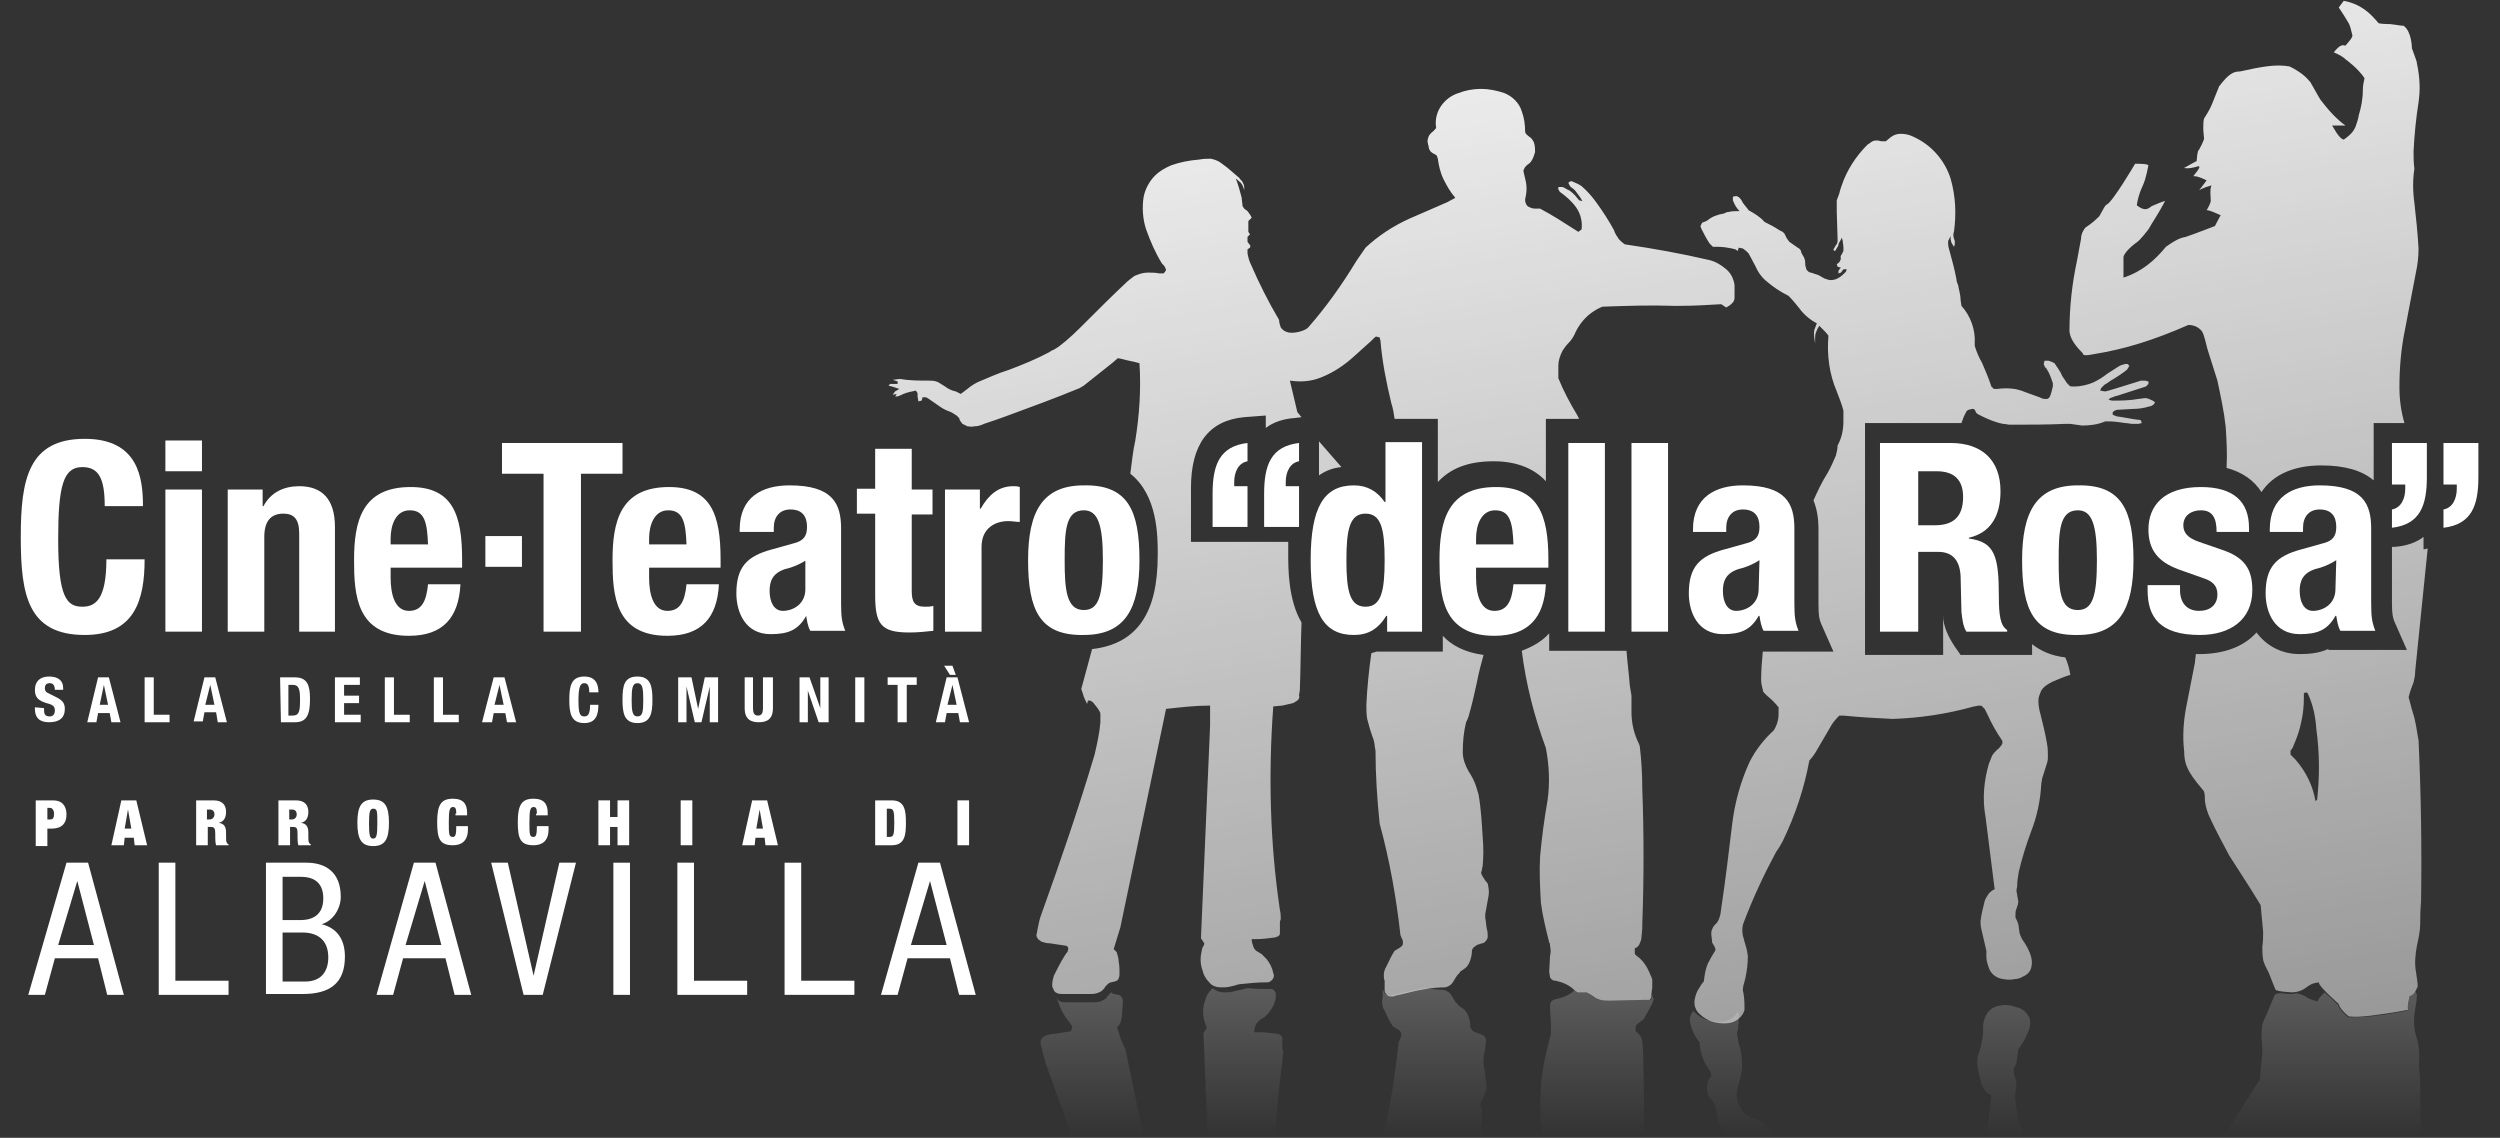 <?xml version="1.0" encoding="utf-8"?>
<!-- Generator: Adobe Illustrator 25.4.1, SVG Export Plug-In . SVG Version: 6.00 Build 0)  -->
<svg version="1.1" id="Livello_1" xmlns="http://www.w3.org/2000/svg" xmlns:xlink="http://www.w3.org/1999/xlink" x="0px" y="0px"
	 viewBox="0 0 300.8 136.9" style="enable-background:new 0 0 300.8 136.9;" xml:space="preserve">
<rect x="0" y="0" width="300.8" height="136.9" fill="#333333" stroke="none"/>
<style type="text/css">
	.st0{fill:#FFFFFF;}
	.st1{fill-rule:evenodd;clip-rule:evenodd;fill:url(#SVGID_1_);}
	.st2{opacity:0.2;}
	.st3{fill:url(#SVGID_00000010991347963289740440000014568939921868808382_);}
	.st4{fill:url(#SVGID_00000096742904783543887550000004297455332832078013_);}
	.st5{fill:url(#SVGID_00000046327853695440670930000006471955244439067008_);}
</style>
<g>
	<g>
		<g>
			<path class="st0" d="M5.3,85.2v0.2c0,0.5,0.1,0.8,0.7,0.8c0.3,0,0.6-0.2,0.6-0.7s-0.2-0.7-1-0.9c-1-0.3-1.4-0.7-1.4-1.6
				c0-1,0.6-1.6,1.7-1.6c1,0,1.7,0.4,1.7,1.4V83h-1c0-0.5-0.2-0.8-0.6-0.8c-0.5,0-0.6,0.3-0.6,0.6c0,0.3,0.1,0.5,0.6,0.7l0.8,0.4
				c0.8,0.4,1,0.8,1,1.4c0,1.1-0.7,1.6-1.9,1.6s-1.7-0.6-1.7-1.6v-0.2L5.3,85.2L5.3,85.2z"/>
		</g>
		<g>
			<path class="st0" d="M11.8,81.5h1.3l1.4,5.4h-1.1l-0.2-1.1h-1.4l-0.2,1.1h-1.1L11.8,81.5z M12,84.8h1l-0.5-2.4l0,0L12,84.8z"/>
		</g>
		<g>
			<path class="st0" d="M17.4,86.9v-5.4h1.1V86h1.9v0.9H17.4z"/>
		</g>
		<g>
			<path class="st0" d="M24.6,81.5h1.3l1.4,5.4h-1.1L26,85.7h-1.4l-0.2,1.1h-1.1L24.6,81.5z M24.7,84.8h1.1l-0.5-2.4l0,0L24.7,84.8z
				"/>
		</g>
		<g>
			<path class="st0" d="M33.7,81.5h1.8c1.5,0,1.8,1,1.8,2.6c0,1.9-0.4,2.8-1.8,2.8h-1.7L33.7,81.5L33.7,81.5z M34.7,86.1h0.5
				c0.8,0,0.9-0.5,0.9-1.9c0-1.2-0.1-1.8-0.9-1.8h-0.5V86.1z"/>
		</g>
		<g>
			<path class="st0" d="M43.3,81.5v0.9h-1.9v1.3h1.8v0.9h-1.8V86h2v0.9h-3.1v-5.4H43.3z"/>
		</g>
		<g>
			<path class="st0" d="M46.3,86.9v-5.4h1.1V86h1.9v0.9H46.3z"/>
		</g>
		<g>
			<path class="st0" d="M52.2,86.9v-5.4h1.1V86h1.9v0.9H52.2z"/>
		</g>
		<g>
			<path class="st0" d="M59.4,81.5h1.3l1.4,5.4H61l-0.2-1.1h-1.4l-0.2,1.1H58L59.4,81.5z M59.5,84.8h1.1l-0.5-2.4l0,0L59.5,84.8z"/>
		</g>
		<g>
			<path class="st0" d="M70.9,83.3c0-0.8-0.2-1.1-0.6-1.1c-0.5,0-0.7,0.5-0.7,2.1s0.2,1.9,0.7,1.9c0.4,0,0.7-0.2,0.7-1.4h1
				c0,1.2-0.3,2.2-1.7,2.2c-1.6,0-1.8-1.2-1.8-2.8c0-1.6,0.2-2.8,1.8-2.8c1.5,0,1.7,1.1,1.7,1.9C72,83.3,70.9,83.3,70.9,83.3z"/>
		</g>
		<g>
			<path class="st0" d="M76.7,81.4c1.6,0,1.8,1.2,1.8,2.8c0,1.6-0.2,2.8-1.8,2.8s-1.8-1.2-1.8-2.8C74.9,82.5,75.1,81.4,76.7,81.4z
				 M76.7,86.2c0.6,0,0.7-0.5,0.7-2c0-1.4-0.1-2-0.7-2s-0.7,0.6-0.7,2S76.1,86.2,76.7,86.2z"/>
		</g>
		<g>
			<path class="st0" d="M81.6,81.5h1.6l0.8,3.8l0,0l0.8-3.8h1.6v5.4h-1v-4.3l0,0l-1,4.3h-0.8l-1-4.3l0,0v4.3h-1V81.5z"/>
		</g>
		<g>
			<path class="st0" d="M90.6,81.5v3.7c0,0.5,0.1,0.9,0.6,0.9s0.6-0.4,0.6-0.9v-3.7H93v3.7c0,1.4-0.8,1.7-1.7,1.7
				c-0.9,0-1.7-0.3-1.7-1.7v-3.7H90.6z"/>
		</g>
		<g>
			<path class="st0" d="M97.4,81.5l1.3,3.7l0,0v-3.7h1v5.4h-1.2l-1.3-3.8l0,0v3.8h-1v-5.4H97.4z"/>
		</g>
		<g>
			<path class="st0" d="M102.9,86.9v-5.4h1.1v5.4H102.9z"/>
		</g>
		<g>
			<path class="st0" d="M110.3,81.5v0.9h-1.2v4.5H108v-4.5h-1.2v-0.9H110.3z"/>
		</g>
		<g>
			<path class="st0" d="M113.9,81.5h1.3l1.4,5.4h-1.1l-0.2-1.1h-1.4l-0.2,1.1h-1.1L113.9,81.5z M114.3,81.2l-0.7-1.1h1l0.4,1.1
				H114.3z M114,84.8h1.1l-0.5-2.4l0,0L114,84.8z"/>
		</g>
	</g>
	<g>
		<g>
			<path class="st0" d="M12.6,60.9c0-3.3-0.7-4.7-2.7-4.7c-2.3,0-2.9,2.3-2.9,8.7C7,71.8,8,73,9.9,73c1.6,0,2.9-0.9,2.9-5.7h4.6
				c0,4.9-1.2,9.1-7.2,9.1c-6.9,0-7.7-4.9-7.7-11.8s0.9-11.8,7.7-11.8c6.5,0,7,4.8,7,8.1H12.6z"/>
		</g>
		<g>
			<path class="st0" d="M19.9,53h4.4v3.7h-4.4V53z M19.9,58.9h4.4V76h-4.4V58.9z"/>
		</g>
		<g>
			<path class="st0" d="M58.4,64.5h4.4v3.7h-4.4V64.5z"/>
		</g>
		<g>
			<path class="st0" d="M27.4,58.9h4.2v2h0.1c0.9-1.7,2.5-2.4,4.3-2.4c2.7,0,4.3,1.5,4.3,4.9V76H36V64.2c0-1.7-0.6-2.4-1.9-2.4
				c-1.5,0-2.3,0.9-2.3,2.8V76h-4.4V58.9z"/>
		</g>
		<g>
			<path class="st0" d="M47,68.1v1.4c0,2,0.5,4,2.2,4c1.5,0,2.1-1.1,2.3-3.2h3.9c-0.2,4-2.1,6.2-6.2,6.2c-6.3,0-6.6-4.9-6.6-9.1
				c0-4.6,0.9-8.8,6.8-8.8c5.1,0,6.2,3.4,6.2,8.7v1H47V68.1z M51.5,65.5c-0.1-2.6-0.4-4.1-2.2-4.1c-1.7,0-2.3,1.8-2.3,3.4v0.7H51.5z
				"/>
		</g>
		<g>
			<polygon class="st0" points="74.9,53.3 74.9,57 69.9,57 69.9,76 65.4,76 65.4,57 60.4,57 60.4,53.3 			"/>
		</g>
		<g>
			<path class="st0" d="M78.1,68.1v1.4c0,2,0.5,4,2.2,4c1.5,0,2.1-1.1,2.3-3.2h3.9c-0.2,4-2.1,6.2-6.2,6.2c-6.3,0-6.6-4.9-6.6-9.1
				c0-4.6,0.9-8.8,6.8-8.8c5.1,0,6.2,3.4,6.2,8.7v1h-8.6V68.1z M82.6,65.5c-0.1-2.6-0.4-4.1-2.2-4.1c-1.7,0-2.3,1.8-2.3,3.4v0.7
				H82.6z"/>
		</g>
		<g>
			<path class="st0" d="M89,64.1v-0.4c0-3.9,2.7-5.3,6-5.3c5.2,0,6.2,2.2,6.2,5.2v9c0,1.6,0.1,2.3,0.5,3.3h-4.2
				c-0.3-0.5-0.4-1.2-0.5-1.8l0,0c-1,1.8-2.3,2.2-4.3,2.2c-3,0-4.1-2.6-4.1-4.9c0-3.2,1.3-4.5,4.3-5.3l2.5-0.7
				c1.3-0.3,1.7-0.9,1.7-2c0-1.3-0.6-2.1-2-2.1c-1.3,0-2,0.9-2,2.2V64H89V64.1z M97,67.4c-0.6,0.4-1.3,0.7-1.9,0.9
				c-1.8,0.4-2.5,1.2-2.5,2.8c0,1.3,0.5,2.4,1.6,2.4c1.2,0,2.7-0.8,2.7-2.6v-3.5H97z"/>
		</g>
		<g>
			<path class="st0" d="M105.3,54h4.4v4.9h2.5v3h-2.5v9.2c0,1.3,0.3,1.9,1.6,1.9c0.3,0,0.7,0,1-0.1v3c-1,0.1-1.8,0.2-2.9,0.2
				c-3.4,0-4.1-1-4.1-4.5v-9.8h-2.2v-3h2.2V54z"/>
		</g>
		<g>
			<path class="st0" d="M113.7,58.9h4.2v2.3h0.1c0.9-1.6,2.1-2.7,3.9-2.7c0.3,0,0.5,0,0.8,0.1v4.2c-0.4,0-0.9-0.1-1.4-0.1
				c-1.5,0-3.2,0.8-3.2,3.1V76h-4.4V58.9z"/>
		</g>
		<g>
			<path class="st0" d="M130.4,58.4c5.3-0.1,6.7,3,6.7,9c0,5.8-1.7,9-6.7,9c-5.3,0.1-6.7-3-6.7-9C123.7,61.6,125.4,58.4,130.4,58.4z
				 M130.4,73.4c1.8,0,2.3-1.7,2.3-6s-0.6-6-2.3-6c-2.2,0-2.3,2.5-2.3,6S128.3,73.4,130.4,73.4z"/>
		</g>
		<g>
			<path class="st0" d="M145.9,59.4c0-3.4,0.8-5.7,4.2-6.1v2.2c-1.1,0.2-1.6,1.3-1.6,2.5v0.5h1.6v4.9h-4.2V59.4z M152.1,59.4
				c0-3.4,0.8-5.7,4.2-6.1v2.2c-1.1,0.2-1.6,1.3-1.6,2.5v0.5h1.6v4.9h-4.2V59.4z"/>
		</g>
		<g>
			<path class="st0" d="M166.8,74.1L166.8,74.1c-1,1.6-2.2,2.3-3.9,2.3c-3.6,0-5.2-2.6-5.2-9s1.6-9,5.2-9c1.6,0,2.8,0.7,3.7,2h0.1
				v-7.2h4.4V76h-4.2v-1.9H166.8z M164.3,73c1.9,0,2.3-1.9,2.3-5.6c0-3.7-0.4-5.6-2.3-5.6c-1.9,0-2.3,1.9-2.3,5.6S162.4,73,164.3,73
				z"/>
		</g>
		<g>
			<path class="st0" d="M177.6,68.1v1.4c0,2,0.5,4,2.2,4c1.5,0,2.1-1.1,2.3-3.2h3.9c-0.2,4-2.1,6.2-6.2,6.2c-6.3,0-6.6-4.9-6.6-9.1
				c0-4.6,0.9-8.8,6.8-8.8c5.1,0,6.3,3.4,6.3,8.7v1h-8.7V68.1z M182.1,65.5c-0.1-2.6-0.4-4.1-2.2-4.1c-1.7,0-2.3,1.8-2.3,3.4v0.7
				H182.1z"/>
		</g>
		<g>
			<path class="st0" d="M188.7,53.3h4.4V76h-4.4V53.3z"/>
		</g>
		<g>
			<path class="st0" d="M196.3,53.3h4.4V76h-4.4V53.3z"/>
		</g>
		<g>
			<path class="st0" d="M203.7,64.1v-0.4c0-3.9,2.7-5.3,6-5.3c5.2,0,6.2,2.2,6.2,5.2v9c0,1.6,0.1,2.3,0.5,3.3h-4.2
				c-0.3-0.5-0.4-1.2-0.5-1.8h-0.1c-1,1.8-2.3,2.2-4.3,2.2c-3,0-4.1-2.6-4.1-4.9c0-3.2,1.3-4.5,4.3-5.3l2.5-0.7
				c1.3-0.3,1.7-0.9,1.7-2c0-1.3-0.6-2.1-2-2.1c-1.3,0-2,0.9-2,2.2V64h-4V64.1z M211.7,67.4c-0.6,0.4-1.3,0.7-1.9,0.9
				c-1.8,0.4-2.5,1.2-2.5,2.8c0,1.3,0.5,2.4,1.6,2.4c1.2,0,2.7-0.8,2.7-2.6L211.7,67.4L211.7,67.4z"/>
		</g>
		<g>
			<path class="st0" d="M226.3,53.3h8.4c3.7,0,6,2,6,5.8c0,3-1.2,5-3.8,5.6v0.1c3.1,0.4,3.6,2.1,3.6,6.9c0,2.4,0.2,3.6,1,4.1V76
				h-4.9c-0.4-0.6-0.5-1.5-0.6-2.4l-0.1-4.3c-0.1-1.8-0.9-2.9-2.7-2.9h-2.4V76h-4.6V53.3H226.3z M230.9,63.2h1.9
				c2.2,0,3.4-1,3.4-3.4c0-2.1-1.1-3.1-3.2-3.1h-2.2v6.5H230.9z"/>
		</g>
		<g>
			<path class="st0" d="M250,58.4c5.3-0.1,6.7,3,6.7,9c0,5.8-1.7,9-6.7,9c-5.3,0.1-6.7-3-6.7-9C243.3,61.6,245,58.4,250,58.4z
				 M250,73.4c1.8,0,2.3-1.7,2.3-6s-0.6-6-2.3-6c-2.2,0-2.3,2.5-2.3,6S247.8,73.4,250,73.4z"/>
		</g>
		<g>
			<path class="st0" d="M262.3,70.4V71c0,1.5,0.8,2.5,2.3,2.5c1.3,0,2.2-0.7,2.2-2c0-1.1-0.7-1.6-1.6-1.9l-3.1-1.1
				c-2.4-0.9-3.6-2.3-3.6-4.8c0-2.8,1.8-5.1,6.3-5.1c4,0,5.8,1.8,5.8,4.9V64h-3.9c0-1.7-0.5-2.6-1.9-2.6c-1.1,0-2.1,0.6-2.1,1.8
				c0,0.8,0.4,1.5,1.9,2l2.6,0.9C270,67,271,68.4,271,71c0,3.6-2.7,5.4-6.3,5.4c-4.9,0-6.3-2.2-6.3-5.4v-0.6H262.3z"/>
		</g>
		<g>
			<path class="st0" d="M273.1,64.1v-0.4c0-3.9,2.7-5.3,6-5.3c5.2,0,6.2,2.2,6.2,5.2v9c0,1.6,0.1,2.3,0.5,3.3h-4.2
				c-0.3-0.5-0.4-1.2-0.5-1.8H281c-1,1.8-2.3,2.2-4.3,2.2c-3,0-4.1-2.6-4.1-4.9c0-3.2,1.3-4.5,4.3-5.3l2.5-0.7
				c1.3-0.3,1.7-0.9,1.7-2c0-1.3-0.6-2.1-2-2.1c-1.3,0-2,0.9-2,2.2V64h-4V64.1z M281.1,67.4c-0.6,0.4-1.3,0.7-1.9,0.9
				c-1.8,0.4-2.5,1.2-2.5,2.8c0,1.3,0.5,2.4,1.6,2.4c1.2,0,2.7-0.8,2.7-2.6L281.1,67.4L281.1,67.4z"/>
		</g>
		<g>
			<path class="st0" d="M287.8,53.3h4.2v4.1c0,3.4-0.8,5.7-4.2,6.1v-2.2c1.1-0.2,1.6-1.3,1.6-2.5v-0.5h-1.6V53.3z M294,53.3h4.2v4.1
				c0,3.4-0.8,5.7-4.2,6.1v-2.2c1.1-0.2,1.6-1.3,1.6-2.5v-0.5H294V53.3z"/>
		</g>
	</g>
	<g>
		<g>
			
				<linearGradient id="SVGID_1_" gradientUnits="userSpaceOnUse" x1="217.781" y1="3.556" x2="195.503" y2="129.9" gradientTransform="matrix(1 0 0 -1 0 137.89)">
				<stop  offset="0" style="stop-color:#FFFFFF;stop-opacity:0.5"/>
				<stop  offset="1" style="stop-color:#FFFFFF;stop-opacity:0.9"/>
			</linearGradient>
			<path class="st1" d="M207.7,37c0.2-0.1,0.5-0.3,0.7-0.5s0.3-0.4,0.3-0.7s0-0.6,0-1v-0.5c-0.1-0.7-0.4-1.4-1-1.9s-1.2-0.9-2-1.1
				c-3.4-0.8-6.8-1.4-10.2-1.9c-0.3-0.2-0.5-0.4-0.7-0.6c-0.2-0.3-0.5-0.7-0.6-1.1c-0.6-1.1-1.3-2.2-2.1-3.3c-0.5-0.7-1.1-1.4-1.8-2
				c-0.4-0.3-0.8-0.4-1.2-0.6c-0.2,0-0.3,0.1-0.4,0.2l0.2,0.4c0.2,0.2,0.4,0.3,0.6,0.5c0.3,0.4,0.7,0.9,0.9,1.3l-0.4-0.1l-0.5-0.6
				c-0.2-0.2-0.4-0.4-0.7-0.6c-0.3-0.1-0.5-0.3-0.8-0.4c-0.1,0-0.3,0-0.5,0v0.3c0.1,0.1,0.1,0.2,0.2,0.3c0.7,0.5,1.4,1.1,1.9,1.8
				c0.6,0.8,0.8,1.8,0.7,2.7l-0.4,0.3l-0.3-0.2c-1.4-0.9-2.8-1.8-4.3-2.6h-0.5c-0.2,0-0.4,0-0.6-0.1c-0.3-0.1-0.5-0.2-0.6-0.5
				c-0.1-0.2-0.1-0.4-0.1-0.5l0.1-0.5c0.1-0.5,0.1-1.1,0-1.6c-0.1-0.4-0.2-0.9-0.3-1.3c0-0.2,0.1-0.3,0.2-0.5l0.3-0.3
				c0.2-0.1,0.4-0.3,0.5-0.5c0.2-0.3,0.3-0.7,0.4-1c0-0.3,0-0.7-0.1-1c0-0.2-0.2-0.4-0.3-0.6c-0.2-0.2-0.4-0.3-0.6-0.5
				c-0.1-0.1-0.2-0.2-0.2-0.4c0-0.8-0.1-1.6-0.4-2.4c-0.3-1-1.1-1.8-2.1-2.2c-0.9-0.3-1.8-0.5-2.8-0.5s-2,0.2-3,0.6
				c-1.7,0.7-2.7,2.4-2.4,4.1c-0.2,0.2-0.3,0.4-0.5,0.5c-0.2,0.2-0.3,0.3-0.4,0.5c-0.1,0.3-0.2,0.6-0.1,0.8c0,0.2,0.1,0.3,0.1,0.5
				s0.1,0.3,0.2,0.5c0.2,0.2,0.4,0.3,0.6,0.4c0.1,0.1,0.2,0.1,0.2,0.2l0.1,0.3c0.1,0.8,0.3,1.7,0.7,2.5s0.8,1.5,1.4,2.2
				c-0.3,0.2-0.6,0.3-0.9,0.5l-4.6,2c-2,0.9-3.8,2.1-5.3,3.5l-1.1,1.6c-1.7,2.8-3.6,5.5-5.8,8c-0.3,0.3-0.7,0.4-1,0.5
				c-0.4,0.1-0.9,0.2-1.4,0.1c-0.4-0.1-0.7-0.3-0.9-0.6c-0.1-0.3-0.2-0.6-0.2-0.9c-1.3-2.2-2.4-4.4-3.4-6.7
				c-0.2-0.4-0.3-0.8-0.4-1.3c0-0.2,0-0.4,0-0.5l0.3-0.2c0-0.1,0.1-0.2,0-0.3l-0.3-0.4c0-0.2,0-0.4,0-0.6l0.3-0.3l-0.2-0.3
				c0-0.2,0-0.4,0-0.7v-0.6l0.4-0.4c-0.1-0.3-0.3-0.5-0.5-0.8l-0.4-0.3l-0.2-0.3c0-0.3-0.1-0.7-0.1-1c-0.2-0.8-0.4-1.5-0.7-2.3
				c0.2,0.1,0.3,0.3,0.5,0.4c0.3,0.3,0.4,0.6,0.5,1v-0.4c0-0.2-0.1-0.4-0.2-0.6c-0.1-0.2-0.3-0.3-0.4-0.5c-0.5-0.4-0.9-0.8-1.4-1.2
				c-0.3-0.2-0.5-0.4-0.8-0.6c-0.4-0.3-0.8-0.4-1.2-0.5c-0.5,0-0.9,0-1.4,0.1c-1.2,0.1-2.3,0.3-3.4,0.7c-0.7,0.3-1.4,0.7-1.9,1.2
				c-0.7,0.7-1.2,1.6-1.4,2.6c-0.2,1.3-0.1,2.7,0.3,3.9c0.5,1.4,1.1,2.8,1.9,4.1c0.2,0.2,0.3,0.3,0.4,0.5c0,0.1,0.1,0.2,0.1,0.3
				c-0.1,0.2-0.2,0.3-0.3,0.4c-0.2,0-0.3,0-0.5,0c-0.5-0.1-0.9-0.1-1.4-0.1c-0.6,0-1.1,0.2-1.6,0.4c-0.4,0.3-0.8,0.6-1.1,0.9
				c-1.6,1.5-3.2,3.1-4.8,4.7c-1,1-2,2-3.2,2.9c-0.3,0.2-0.6,0.4-0.9,0.5l-0.3,0.2c-1.5,0.8-3.2,1.5-4.8,2.1c-1.3,0.4-2.6,1-3.8,1.5
				c-0.6,0.3-1.1,0.7-1.6,1.1l-0.4,0.3l-0.6-0.3c-0.5-0.1-0.9-0.3-1.3-0.6c-0.3-0.2-0.5-0.3-0.8-0.5c-0.4-0.2-0.8-0.2-1.2-0.2
				c-1.1,0-2.3,0-3.4-0.2c-0.3,0-0.6,0.1-0.9,0.1l0.6,0.2v0.3h-0.9l-0.2,0.2l0.4,0.1l0.9,0.3l-0.5,0.3l-0.3,0.4l0.5-0.1l-0.2,0.3
				h0.3c0.3-0.1,0.5-0.2,0.7-0.3c0.5-0.2,1-0.3,1.5-0.4l0.2,0.3v0.4l0.1,0.6l0.4-0.1l0.1-0.4h0.4c0.2,0.1,0.4,0.2,0.5,0.3l1.3,0.9
				c0.3,0.2,0.7,0.4,1,0.5s0.6,0.3,0.9,0.5c0.1,0.1,0.2,0.2,0.3,0.3l0.1,0.3c0.1,0.1,0.2,0.3,0.3,0.4c0.2,0.1,0.4,0.2,0.6,0.3
				c0.3,0,0.5,0.1,0.8,0c0.4,0,0.8-0.1,1.2-0.3c0.9-0.3,1.8-0.6,2.6-0.9c3-1.1,6-2.2,8.9-3.4l0.5-0.3l3.4-2.7l0.7-0.6l0.5,0.1
				c0.7,0.2,1.4,0.3,2.1,0.5c0.2,3.1,0,6.2-0.5,9.3c-0.3,1.3-0.4,2.6-0.6,4c3.3,2.6,3.3,7.5,3.3,9.7c0,3.6-0.6,6.2-1.9,8.1
				c-1.3,1.9-3.3,3-6,3.3l-1.3,4.8l0.2,0.6c0.1,0.4,0.3,0.8,0.5,1.2l0.1-0.4h0.3l0.3,0.2c0.3,0.4,0.6,0.7,0.8,1.1
				c0.1,0.1,0.1,0.3,0.1,0.4c0,0.3,0,0.6,0,0.9c-0.1,1.3-0.4,2.6-0.7,3.9c-1.9,6.4-4.1,12.8-6.4,19.2c-0.2,0.5-0.3,1-0.4,1.5
				l-0.1,0.5c0,0.2-0.1,0.4-0.1,0.5c0,0.2,0.1,0.3,0.2,0.5c0.1,0.1,0.3,0.2,0.4,0.3c0.3,0.1,0.6,0.2,1,0.2l2,0.3
				c0.2,0.1,0.3,0.3,0.2,0.5c0,0.2-0.1,0.3-0.2,0.4l-0.2,0.3c-0.5,0.8-0.9,1.6-1.3,2.4c-0.1,0.4-0.2,0.7-0.2,1.1
				c0,0.1,0,0.3,0.1,0.4c0.1,0.3,0.2,0.5,0.5,0.6c0.2,0.1,0.4,0.1,0.7,0.1h3.2c0.3,0,0.6,0,0.9-0.1c0.3-0.1,0.5-0.2,0.7-0.4
				c0.1-0.1,0.2-0.2,0.3-0.4l0.3-0.3c0.1-0.1,0.3-0.2,0.4-0.2l0.4-0.1c0.1,0,0.2-0.1,0.3-0.1c0.1-0.1,0.2-0.2,0.2-0.3
				c0.1-0.2,0.1-0.4,0.1-0.5c0-0.5,0-1-0.1-1.5c0-0.3-0.1-0.7-0.2-1c0-0.1-0.1-0.2-0.2-0.3l-0.2-0.2c0.3-0.9,0.5-1.7,0.8-2.6
				l5.5-26.3c1.8-0.2,3.5-0.4,5.3-0.4c0,0.8,0,1.6,0,2.4l-1.1,25.6l0.2,0.3l0.2,0.3c0,0.1,0,0.2-0.1,0.3c-0.1,0.2-0.2,0.4-0.2,0.6
				c-0.2,0.8-0.2,1.6,0.1,2.4c0.1,0.5,0.4,1,0.8,1.4c0.3,0.4,0.8,0.6,1.4,0.6h0.4c0.4,0,0.8-0.1,1.2-0.2c0.3-0.1,0.6-0.2,0.9-0.2
				c1-0.1,1.9-0.2,2.9-0.2h0.3c0.3-0.1,0.5-0.3,0.6-0.5s0.1-0.4,0-0.6c-0.1-0.6-0.4-1.2-0.8-1.7c-0.2-0.2-0.4-0.4-0.6-0.6l-0.5-0.3
				c-0.2-0.1-0.4-0.3-0.5-0.6c-0.1-0.3-0.2-0.6-0.2-0.9h0.6c0.7,0,1.5-0.1,2.2-0.2l0.3-0.1c0.2-0.1,0.3-0.2,0.3-0.4
				c0-0.1,0-0.2,0-0.4v-1l0.1-0.3c0-0.4,0-0.7-0.1-1.1c-1.2-8.1-1.4-16.3-0.8-24.5l1.1-0.1c0.4-0.1,0.9-0.2,1.3-0.3
				c0.2-0.1,0.3-0.2,0.5-0.3c0.2-0.2,0.3-0.4,0.2-0.6c0-0.2,0.1-0.5,0.1-0.7c0.1-2.7,0.1-5.4,0.2-8.1c-1.6-2.7-1.6-6.5-1.6-8.2
				c0-0.4,0-0.9,0-1.5h-11.7v-6.5c0-5.2,2.1-8.1,6.4-8.5l2.6-0.2v1.5c0.9-0.7,2.1-1.1,3.5-1.2l0.8-0.1c-0.2-0.2-0.3-0.4-0.5-0.6
				l-0.9-3.8c1.3,0.2,2.6,0.1,3.8-0.4c1.5-0.6,2.8-1.5,3.9-2.5L165,41l0.3-0.3c0.1-0.1,0.2-0.2,0.3-0.2l0.4,0.1l0.1,0.4
				c0.2,2.5,0.7,5,1.3,7.5c0.2,0.6,0.3,1.2,0.4,1.9h5.2V58c1.4-1.5,3.4-2.5,6.7-2.5c3,0,5,1,6.3,2.4v-7.5h4l-0.2-0.4
				c-0.9-1.5-1.7-3-2.3-4.5c0-0.5,0-1,0-1.5c0-0.6,0.2-1.2,0.5-1.8c0.2-0.3,0.4-0.6,0.7-0.9c0.4-0.4,0.7-0.9,0.9-1.4
				c0.4-0.8,1-1.6,1.8-2.2c0.4-0.3,0.9-0.6,1.4-0.8c2.9-0.1,5.7-0.2,8.6-0.1h0.7c1.7,0,3.4-0.1,5-0.2L207.7,37z M198.5,117.1
				c-0.2-0.4-0.3-0.7-0.6-1.1c-0.2-0.3-0.4-0.5-0.6-0.7l-0.5-0.4c-0.1-0.1-0.1-0.2-0.1-0.3c0-0.2,0-0.4,0-0.5
				c0.3-0.1,0.5-0.3,0.6-0.6c0.1-0.2,0.2-0.5,0.2-0.7l0.1-1.1v-0.5c0.2-5.4,0.2-10.9,0-16.3c0-1.7-0.1-3.4-0.3-5.1l-0.1-0.3
				c-0.6-1.2-0.9-2.5-0.9-3.8v-2l-0.2-1.2c-0.1-1.4-0.3-2.8-0.4-4.2h-9.3v-2.1c-0.9,1-2,1.6-3.3,2.1c0.5,4,1.5,7.9,2.9,11.7
				c0.4,2.1,0.5,4.2,0.2,6.3c-0.4,2.3-0.7,4.5-0.9,6.8c-0.1,1.8,0,3.7,0.1,5.5c0.2,1.6,0.6,3.2,1,4.8c0.1,0.1,0.1,0.3,0.1,0.4
				c0.1,0.4,0.1,0.8,0,1.2l-0.1,1.9c0,0.2,0.1,0.5,0.1,0.7c0.1,0.1,0.2,0.3,0.3,0.3c0.1,0.1,0.3,0.1,0.4,0.1l0.7,0.2
				c0.6,0.2,1.1,0.5,1.5,0.9l0.3,0.2c0.1,0.1,0.2,0.1,0.4,0.1h0.6c0.2,0,0.3,0,0.4,0.1c0.3,0.1,0.5,0.3,0.7,0.4
				c0.2,0.2,0.5,0.3,0.8,0.4c0.4,0.1,0.8,0.1,1.2,0.1l4.1-0.1h0.6l0.2-0.3v-0.4l0.1-0.8c0-0.3,0-0.6,0-0.9
				C198.8,117.7,198.6,117.4,198.5,117.1z M178.3,105.3l-0.1-0.3l0.1-0.3c0-0.2,0.1-0.4,0.1-0.6c0.1-1.1,0.1-2.2,0-3.3
				c-0.1-1.7-0.2-3.5-0.5-5.2c-0.1-0.3-0.2-0.7-0.3-1c-0.2-0.6-0.5-1.2-0.9-1.8c-0.4-0.7-0.7-1.5-0.7-2.3c0-1.2,0.1-2.4,0.4-3.6
				c0.1-0.2,0.2-0.4,0.3-0.7c0.4-1.4,0.7-2.7,1-4.1c0.2-1.1,0.5-2.2,0.8-3.3c-2.3-0.3-3.9-1.2-4.9-2.3v1.9h-8
				c-0.2,0.1-0.4,0.1-0.6,0.2c-0.3,2.1-0.5,4.1-0.6,6.2c0,0.6,0,1.1,0.1,1.7c0.2,0.8,0.4,1.5,0.7,2.3l0.1,0.3
				c0.1,0.4,0.1,0.8,0.2,1.2c0,2.9,0.2,5.9,0.5,8.8c1.2,4.4,2,8.9,2.5,13.4c0.1,0.2,0.1,0.3,0.2,0.5c0.1,0.1,0.1,0.3,0.1,0.5
				s-0.1,0.3-0.2,0.4l-0.3,0.2c-0.2,0.1-0.3,0.2-0.5,0.3c-0.4,0.6-0.7,1.3-1,1.9c-0.2,0.3-0.3,0.7-0.3,1c0,0.2,0,0.5,0.1,0.7
				c0,0.4,0,0.8,0,1.2c0,0.2,0.1,0.3,0.2,0.4c0.1,0.2,0.3,0.3,0.6,0.3c0.2,0,0.3,0,0.5-0.1c0.4-0.1,0.9-0.2,1.3-0.3
				c1.5-0.4,3.1-0.7,4.7-0.7c0.4-0.1,0.7-0.3,0.9-0.6c0.1-0.2,0.2-0.3,0.3-0.5l0.2-0.3c0.1-0.1,0.1-0.2,0.2-0.2l0.2-0.3l0.3-0.2
				c0.1-0.1,0.3-0.2,0.4-0.3c0.2-0.2,0.3-0.4,0.4-0.6c0.2-0.5,0.3-0.9,0.3-1.4c0-0.1,0.1-0.3,0.2-0.4c0.1-0.1,0.3-0.2,0.4-0.3
				l0.6-0.2c0.2,0,0.3-0.1,0.4-0.2c0.2-0.2,0.3-0.4,0.3-0.6c0-0.3,0-0.6-0.1-0.9c-0.1-0.5-0.1-0.9-0.2-1.4c0-0.1,0-0.3,0-0.4
				l0.4-2.2c0.1-0.5,0-1-0.1-1.5C178.7,106,178.5,105.6,178.3,105.3z M258.1,47.9l-0.8,0.1c-1.1,0.2-2.1,0.2-3.2,0.2l-0.4-0.1
				l0.2-0.2c0.2-0.1,0.4-0.1,0.5-0.2l0.4-0.1l3.4-1.1c0.1-0.1,0.2-0.2,0.3-0.3v-0.3l-0.4-0.1c-0.2,0-0.3,0-0.5,0l-2.9,0.9l-1,0.3
				l-0.4,0.1l-0.6-0.1l0.1-0.3c0.1-0.1,0.3-0.3,0.4-0.4c0.4-0.2,0.7-0.5,1.1-0.7c0.5-0.3,1.1-0.7,1.6-1.1c0.1-0.1,0.2-0.3,0.3-0.5
				l-0.2-0.2h-0.3c-0.3,0.1-0.5,0.1-0.8,0.3l-1.4,0.9c-0.5,0.4-1,0.7-1.6,1c-0.7,0.3-1.5,0.5-2.3,0.5h-0.3c-0.1,0-0.2,0-0.3-0.1
				s-0.2-0.2-0.3-0.3c-0.2-0.3-0.4-0.6-0.6-0.9c-0.1-0.3-0.3-0.6-0.5-0.9l-0.4-0.6c-0.2-0.1-0.4-0.2-0.7-0.3H246l-0.1,0.4
				c0.1,0.2,0.1,0.4,0.3,0.5c0.4,0.6,0.6,1.2,0.8,1.8c0,0.1,0,0.3,0,0.4c-0.1,0.4-0.2,0.9-0.4,1.3c-0.1,0.1-0.2,0.2-0.3,0.2
				s-0.2,0-0.3,0c-0.2,0-0.4-0.1-0.6-0.2l-1.4-0.5c-0.5-0.2-1-0.4-1.6-0.5c-0.7-0.1-1.4-0.1-2.1,0h-0.4l-0.3-0.3
				c-0.3-0.9-0.7-1.9-1.1-2.8c-0.4-0.7-0.7-1.4-0.9-2.1v-0.3c0.1-1.6-0.5-3.3-1.6-4.5l-0.1-0.7c0-0.6-0.2-1.2-0.3-1.8
				c-0.1-0.2-0.2-0.5-0.2-0.7c-0.2-1.1-0.5-2.2-0.8-3.3c-0.1-0.3-0.2-0.7-0.2-1V29c0.1-0.2,0.2-0.4,0.3-0.6v0.4l0.1,0.4l0.3,0.5
				l0.1-0.3c0-0.1,0-0.3,0-0.4l-0.1-0.3c-0.1-0.3-0.1-0.6,0-0.8c0.3-2.2,0.2-4.3-0.4-6.4c-0.7-2.2-2.3-4.1-4.6-5.1
				c-0.4-0.2-0.9-0.3-1.4-0.3c-0.4,0-0.8,0.1-1.2,0.4l-0.6,0.5h-0.5l-0.5-0.1c-0.2,0-0.4,0-0.6,0.1c-0.2,0.1-0.4,0.3-0.6,0.4
				c-1.4,1.4-2.5,3.1-3.1,4.9l-0.2,0.6l-0.1,0.4c-0.1,0.3-0.2,0.5-0.3,0.8c0,0.5,0,1,0,1.4l0.1,3.2V29c0,0.2-0.1,0.4-0.2,0.5
				l-0.3,0.5c0,0.1,0.1,0.2,0.2,0.2c0.1-0.2,0.2-0.3,0.3-0.5c0.1-0.1,0.1-0.2,0.1-0.3c0.1-0.3,0.3-0.5,0.4-0.8l0.1,0.3l0.1,0.8
				c0,0.2,0,0.3,0,0.5l-0.2,0.4c-0.1,0.1-0.2,0.3-0.1,0.5l-0.1,0.3c-0.1,0.2-0.3,0.3-0.4,0.4l0.1,0.3l0.4,0.1
				c-0.1,0.1-0.2,0.2-0.3,0.4v0.3l0.3-0.1c0.1-0.1,0.2-0.3,0.3-0.4h0.4l-0.1,0.3c-0.3,0.3-0.6,0.6-1,0.8c-0.2,0.1-0.5,0.2-0.8,0.2
				s-0.5-0.1-0.8-0.2l-0.7-0.4c-0.3-0.1-0.6-0.2-0.9-0.3c-0.2,0-0.3-0.1-0.4-0.2c-0.1-0.1-0.2-0.2-0.2-0.4c-0.1-0.2-0.1-0.4-0.1-0.6
				c0-0.3-0.1-0.6-0.3-0.9c-0.1-0.2-0.2-0.3-0.2-0.5c-0.1-0.2-0.2-0.3-0.4-0.4c-0.3-0.2-0.7-0.5-1-0.7c-0.1-0.1-0.2-0.3-0.3-0.4
				l-0.3-0.6l-0.2-0.2l-0.4-0.2c-0.6-0.4-1.2-0.7-1.8-1c-0.5-0.6-1.2-1-1.9-1.4c-0.2-0.3-0.5-0.6-0.7-0.9c-0.1-0.2-0.2-0.4-0.4-0.6
				c-0.1-0.1-0.2-0.1-0.3-0.2c-0.2,0-0.4,0-0.5,0.1v0.4c0.2,0.5,0.4,0.9,0.8,1.3c-0.4,0-0.9,0-1.3,0.1c-0.2,0-0.4,0.1-0.6,0.2
				l-0.5,0.1c-0.3,0.1-0.7,0.2-1,0.4c-0.2,0.1-0.4,0.3-0.6,0.4l-0.5,0.2l-0.2,0.4l0.1,0.3c0.3,0.6,0.6,1.2,1,1.8l0.4,0.4
				c0.2,0,0.5,0,0.7,0c0.5,0,1.1,0.1,1.6,0.2l0.4,0.1l0.3,0.2l0.1-0.4l0.5,0.1l0.4,0.3c0.1,0.1,0.2,0.2,0.3,0.3l0.8,1.5
				c0.3,0.7,0.7,1.3,1.3,1.8c0.8,0.7,1.7,1.3,2.7,1.8c0.5,0.5,0.9,1,1.3,1.5c0.5,0.7,1.3,1.4,2.1,1.8c-0.1,0.3-0.2,0.5-0.3,0.8
				c-0.1,0.5,0,1,0.1,1.6v-0.6c0-0.2,0-0.5,0.1-0.7c0.1-0.3,0.2-0.5,0.4-0.8l0.3,0.3c0.3,0.3,0.6,0.6,0.8,0.9
				c-0.2,2.3,0.1,4.6,1,6.7c0.3,0.8,0.6,1.5,0.8,2.3c0,0.4,0,0.8,0,1.3c0,1-0.2,2-0.7,2.9c0,0.4-0.1,0.8-0.2,1.2
				c-0.3,0.7-0.6,1.4-1,2.1c-0.7,1.1-1.2,2.2-1.7,3.3c0.4,1,0.6,2.1,0.6,3.5v9c0,1.4,0.1,1.8,0.3,2.3l1.5,3.4h-8.5
				c-0.1,1.1-0.2,2.3-0.2,3.4c0,0.4,0.1,0.8,0.2,1.2c0,0.2,0.1,0.3,0.2,0.4c0.1,0.1,0.2,0.2,0.3,0.3c0.5,0.4,1,0.9,1.4,1.4v0.8
				c0,0.7-0.2,1.4-0.6,2c-1.2,1.1-2.2,2.4-2.9,3.8c-1.1,2.4-1.8,5-2.1,7.6c-0.4,3.3-0.8,6.7-1.3,10L207,110c-0.1,0.4-0.2,0.7-0.4,1
				c-0.2,0.2-0.4,0.4-0.5,0.6s-0.2,0.4-0.2,0.7c0,0.4,0.1,0.7,0.1,1.1c0.1,0.2,0.2,0.3,0.3,0.5c0,0.1,0.1,0.2,0.1,0.3
				c0,0.1,0,0.2-0.1,0.3L206,115c-0.2,0.3-0.3,0.6-0.5,0.9c-0.3,0.7-0.4,1.4-0.5,2.2c-0.2,0.2-0.4,0.5-0.5,0.7
				c-0.3,0.4-0.5,0.9-0.6,1.5s0.1,1.3,0.6,1.7c0.4,0.4,0.9,0.7,1.4,0.9c0.7,0.2,1.4,0.3,2.1,0.2c0.9-0.1,1.7-0.8,1.9-1.6
				c0-0.6,0-1.2-0.1-1.8c0-0.2-0.1-0.4-0.1-0.6c0-0.3,0.1-0.7,0.2-1l0.1-0.4c0.2-0.9,0.3-1.8,0.3-2.7l-0.1-0.6
				c-0.1-0.5-0.3-1-0.4-1.5c-0.2-0.5-0.2-1.1-0.1-1.6l0.1-0.3c1.1-2.9,2.4-5.7,3.9-8.5c0.3-0.4,0.6-0.9,0.8-1.3
				c1.5-3.1,2.6-6.4,3.2-9.7c0.3-0.3,0.5-0.6,0.7-0.9l1.7-2.9c0.3-0.6,0.7-1.1,1.2-1.6h0.5c2,0.2,3.9,0.3,5.9,0.4
				c3.3-0.1,6.6-0.6,9.8-1.5c0.2,0,0.4-0.1,0.6-0.1c0.2,0,0.3,0,0.4,0.1c0.1,0.1,0.2,0.2,0.3,0.3c0.1,0.2,0.2,0.4,0.3,0.6
				c0.5,1.1,1.1,2.2,1.8,3.2c0.1,0.3,0,0.5-0.2,0.7c-0.1,0.1-0.2,0.3-0.4,0.4c-0.2,0.2-0.4,0.4-0.6,0.7c-0.1,0.3-0.3,0.7-0.4,1
				c-0.6,2.1-0.8,4.2-0.4,6.4l1.1,8.7c-0.3,0.1-0.5,0.3-0.7,0.5c-0.2,0.3-0.4,0.6-0.5,0.9c-0.2,0.8-0.4,1.6-0.5,2.4
				c0,0.3,0,0.6,0.1,1c0.2,0.9,0.4,1.7,0.6,2.6c0,0.2,0,0.5,0,0.7c0,0.6,0.2,1.1,0.4,1.6c0.3,0.6,0.9,1,1.6,1.1c0.5,0.1,1,0.1,1.4,0
				c0.3,0,0.7-0.1,1-0.3c0.5-0.2,0.9-0.6,1-1.1c0.1-0.4,0.1-0.8,0-1.2c-0.2-0.8-0.6-1.5-1.1-2.2c-0.1-0.2-0.2-0.4-0.3-0.7l-0.1-0.7
				c0-0.4-0.2-0.8-0.4-1.2v-0.3c0-0.2,0-0.5,0.1-0.7l0.2-0.6c0-0.2,0.1-0.4,0-0.5c0-0.2-0.1-0.5-0.1-0.7c-0.1-0.3-0.1-0.6,0-0.9
				c0-0.6,0.1-1.2,0.2-1.8c0.4-1.7,0.9-3.3,1.5-4.9c0.7-1.8,1.1-3.7,1.2-5.6c0-0.2,0.1-0.5,0.1-0.7l0.6-1.9c0.1-0.3,0.1-0.5,0.1-0.8
				c0-0.5,0-1-0.1-1.5c-0.2-1.2-0.5-2.4-0.8-3.6c-0.2-0.7-0.3-1.4-0.2-2c0.1-0.3,0.2-0.6,0.3-0.8c0.3-0.5,0.8-0.8,1.4-1.1
				c0.7-0.3,1.4-0.6,2.1-0.8c-0.1-0.7-0.3-1.4-0.6-2.1c-1.7-0.2-3-0.8-4-1.6v1.3h-8.6l-0.7-1c-0.8-1.2-1.4-2.5-1.4-3.7v4.7h-9.4
				V50.9h10.9c0.2,0,0.5,0,0.7,0c0.1-0.3,0.2-0.5,0.3-0.8c0.1-0.2,0.2-0.4,0.3-0.6c0.1-0.1,0.2-0.2,0.3-0.2l0.4-0.1
				c0.1,0,0.2,0,0.3,0.1l0.2,0.4c0.1,0.1,0.3,0.2,0.5,0.3c0.8,0.4,1.7,0.8,2.7,1c0.3,0,0.6,0.1,0.8,0.1c2.3,0,4.5,0,6.7-0.1
				c0.2,0,0.4,0,0.6,0l1.4,0.2c0.9,0,1.9-0.1,2.8-0.5h0.4c0.7,0,1.3,0.1,2,0.2c0.3,0,0.6,0.1,0.9,0.1c0.2,0,0.5,0,0.7,0l0.4-0.1
				l-0.1-0.3c-0.1-0.1-0.3-0.1-0.4-0.1c-0.8-0.1-1.7-0.3-2.5-0.4l-0.5-0.2c0-0.1,0-0.2,0-0.3c0.1-0.1,0.2-0.2,0.3-0.2
				c0.1-0.1,0.3-0.1,0.4-0.1l1.8-0.1c0.6,0,1.3-0.1,1.9-0.3c0.2,0,0.3-0.1,0.5-0.2l0.2-0.3l-0.3-0.2
				C258.4,47.9,258.2,47.9,258.1,47.9z M252,42.6c3.7-0.6,7.2-1.7,11.3-3.5c0.6,0,1.1,0.2,1.5,0.6c0.3,0.3,0.4,0.7,0.8,2.3l1.2,3.8
				c0.4,1.9,0.8,3.7,1,5.6c0.1,1.6,0.2,3.3,0.1,4.9c1.9,0.5,3.3,1.5,4.2,2.9c1.4-2.1,3.9-3.2,7.2-3.2c2.8,0,4.9,0.6,6.3,1.8v-6.9
				h3.7c-0.4-1.4-0.6-2.8-0.6-4.3c0-2.4,0.2-4.7,0.7-7.1l1.3-6.8c0.2-0.9,0.3-1.9,0.3-2.8c-0.1-1.8-0.3-3.7-0.5-5.5
				c-0.2-1.4-0.2-2.8,0-4.1c-0.1-0.7-0.1-1.4-0.1-2.1c0.1-2,0.3-4,0.6-5.9c0.2-1.4,0.2-2.8-0.2-4.7c0-0.2-0.1-0.4-0.6-1.8
				c0,0,0-2-1-2.7c-0.4,0-0.7-0.1-1.6-0.2c0,0-1,0-1.4-0.1c-1-1.2-2.1-2.3-4.2-2.7c0,0,0,0-0.6,0.8c0.4,0.6,0.8,1.2,1.2,1.9
				c0.1,0.2,0.2,0.4,0.4,1.3c0.1,0.2,0.1,0.4-0.8,1.4c-0.3-0.1-0.6-0.2-1.4,0.8c0.5,0.2,1.1,0.5,1.5,0.9c0,0,1.4,1,2.2,2.2
				c-0.1,0.5-0.2,0.9-0.2,1.4c0,1.1-0.2,2.1-0.5,3.1c0,0,0,0.3-0.4,1.4c-0.2,0.4-0.4,0.8-1.4,1.5c-0.3-0.1-0.6-0.3-1.4-1.7
				c0,0,0.3,0,1.6,0c-1.1-0.8-2-1.8-3-3.1c-0.2-0.3-0.4-0.7-1.2-2.1c-0.5-0.6-1.1-1.2-2.5-1.9c-1.6-0.3-3.3,0-6,0.6
				c-0.7,0-1.3,0.2-2.5,1.8c-0.3,0.7-0.5,1.3-0.8,2c-0.2,0.5-0.4,0.9-0.9,1.7c-0.1,0.1-0.2,0.2-0.2,1.3c0,0.2,0,0.4,0.1,1.3
				c0,0-0.1,0.4-0.6,1.3c-0.1,0.1-0.2,0.1-0.3,1.4c-0.1,0-0.2,0.1-1.5,0.8c0,0,0.4,0.2,1.7-0.2c0.2,0,0.3,0.1-0.6,1.2
				c0,0,0.4-0.1,1.6,0.5c0,0-0.2,0.3-0.9,1.2c0,0,0.4-0.3,1.5-0.6c-0.1,0.2-0.2,0.4-0.1,1.8c0,0,0.1,0.2-0.5,1.2
				c0.1,0,0.2-0.1,1.7,0.6c0,0-0.2,0.3-0.7,1.3c0,0-2.6,1-3.5,1.3c-0.5,0.1-1,0.2-2.4,1.2c-1.3,1.6-2.9,3-5.1,3.7c0-0.8,0-1.7,0-2.5
				c0,0,0.1-0.6,1.4-1.6c0.3-0.2,0.6-0.4,1.6-1.7c0.5-0.9,1.1-1.7,2-3.4c-0.1,0-0.2,0-1.6,0.6c-0.4,0.3-0.8,0.7-1.8-0.1
				c0.1-0.7,0.3-1.4,0.6-2.1c0.3-0.6,0.5-1.2,0.8-2.7c-0.1-0.1-0.2-0.2-1.6-0.2c0,0-2.7,4.6-3.4,4.9c-0.2,0.1-0.3,0.3-0.9,1.4
				c-0.4,0.4-0.8,0.8-1.7,1.4c-0.3,0.4-0.5,0.8-0.5,1.3l-0.5,2.7c-0.6,2.8-0.9,5.6-0.9,8.5c0.1,0.6,0.3,1.3,1.6,2.6
				C250.6,42.8,251,42.8,252,42.6z M290.3,85.7c-0.2-0.6-0.3-1.2-0.5-1.8c0.1-0.4,0.2-0.8,0.6-1.8c0.1-0.4,0.2-0.9,0.2-1.4l1.5-14.7
				l-0.5,0.1v-1.5c-0.9,0.7-2.1,1.1-3.5,1.2h-0.3v6.7c0,1.4,0.1,1.8,0.3,2.3l1.5,3.4h-9.4l-0.1-0.1c-1.1,0.5-2.3,0.6-3.4,0.6
				c-2.2,0-4-1-5.2-2.6c-1.5,1.7-3.9,2.6-6.9,2.6c-0.2,0-0.3,0-0.4,0c0,0.3-0.1,0.7-0.1,1l-1.1,5.6c-0.3,1.7-0.4,3.4-0.2,5.1
				c0,0.7,0.1,1.4,0.4,2c0.3,0.7,0.8,1.4,1.9,2.7c0.1,0.1,0.2,0.3,0.2,1.3c0.1,0.7,0.3,1.4,0.6,2c0.7,1.5,1.5,3,2.3,4.5
				c1,1.6,2.1,3.2,3.8,6l0.3,3.2c0,0.6,0,1.2-0.1,1.8c0,0.4,0,0.9,0.1,1.6c0.1,0.4,0.3,0.8,0.5,1.2c0.3,0.5,0.4,1,1,2.4
				c0.2,0.1,0.4,0.2,1.9,0.3c0.7,0,1.3-0.2,1.8-0.6c0.3-0.2,0.6-0.5,1.5-0.6c0,0.1,0,0.3,1,1.3c0.1,0.1,0.3,0.3,1.4,1.3
				c0,0,0,0.5,1.2,1.5c0.9,0.1,1.8,0,2.7-0.1c1.3-0.2,2.5-0.3,4.4-0.7c0,0-0.1-0.5,0.2-1.6c0.3-0.1,0.6-0.3,1-1.2
				c0-0.2,0-0.4-0.2-1.7c-0.2-1-0.1-2.1,0.1-3.2c0.2-0.9,0.4-1.8,0.4-2.7c0-0.7,0-1.5,0.1-2.6c0.1-6.5,0-12.9-0.3-19.4
				C290.8,88.1,290.7,86.9,290.3,85.7z M278.8,96.2l-0.2,0.2c-0.3-1.8-1.1-3.5-2.4-5c-0.2-0.2-0.4-0.4-0.6-0.6v-0.5
				c0.2-0.2,0.3-0.4,0.4-0.7c0.4-0.9,0.7-1.8,0.9-2.8c0.2-0.9,0.3-1.8,0.3-2.8v-0.3v-0.3l0.3-0.1c0.1,0.1,0.2,0.1,0.2,0.2
				c0.6,1.3,0.9,2.7,1,4.2C279.1,90.6,279.1,93.4,278.8,96.2z M158.7,57.2c0.7-0.5,1.6-0.9,2.7-1c-0.9-1-1.8-2.1-2.7-3.1V57.2z"/>
		</g>
	</g>
	<g class="st2">
		
			<linearGradient id="SVGID_00000031170001361339083290000008923756336461186495_" gradientUnits="userSpaceOnUse" x1="126.9" y1="18.54" x2="126.9" y2="18.54" gradientTransform="matrix(1 0 0 -1 0 137.89)">
			<stop  offset="0" style="stop-color:#ECECEC"/>
			<stop  offset="1" style="stop-color:#F1CABA"/>
		</linearGradient>
		<path style="fill:url(#SVGID_00000031170001361339083290000008923756336461186495_);" d="M126.9,119.3L126.9,119.3L126.9,119.3
			L126.9,119.3z"/>
		
			<linearGradient id="SVGID_00000042731706804861542040000007101225339184358569_" gradientUnits="userSpaceOnUse" x1="126.9" y1="18.74" x2="126.9" y2="18.74" gradientTransform="matrix(1 0 0 -1 0 137.89)">
			<stop  offset="0" style="stop-color:#ECECEC"/>
			<stop  offset="1" style="stop-color:#F1CABA"/>
		</linearGradient>
		<path style="fill:url(#SVGID_00000042731706804861542040000007101225339184358569_);" d="M126.9,119.2L126.9,119.2L126.9,119.2
			L126.9,119.2z"/>
		<g>
			<g>
				
					<linearGradient id="SVGID_00000052816038815569867510000001741047417640360364_" gradientUnits="userSpaceOnUse" x1="208.25" y1="1.122" x2="208.25" y2="18.923" gradientTransform="matrix(1 0 0 -1 0 137.89)">
					<stop  offset="0" style="stop-color:#FFFFFF;stop-opacity:0"/>
					<stop  offset="1" style="stop-color:#FFFFFF"/>
				</linearGradient>
				<path style="fill:url(#SVGID_00000052816038815569867510000001741047417640360364_);" d="M243,121.3c-0.3-0.1-0.7-0.2-1-0.3
					c-0.5-0.1-1-0.1-1.4,0c-0.7,0.1-1.3,0.5-1.6,1.1c-0.3,0.5-0.4,1.1-0.4,1.6c0,0.2,0,0.5,0,0.7c-0.1,0.9-0.3,1.8-0.6,2.6
					c-0.1,0.3-0.1,0.6-0.1,1c0.1,0.8,0.3,1.6,0.5,2.4c0.1,0.3,0.3,0.6,0.5,0.9c0.2,0.2,0.5,0.4,0.7,0.5l-0.6,5h4.5
					c-0.3-0.9-0.6-1.9-0.8-2.8c-0.1-0.6-0.2-1.2-0.2-1.8c-0.1-0.3,0-0.6,0-0.9c0-0.2,0.1-0.5,0.1-0.7s0-0.4,0-0.5l-0.2-0.6
					c-0.1-0.2-0.1-0.5-0.1-0.7v-0.3c0.3-0.4,0.4-0.8,0.4-1.2l0.1-0.7c0-0.2,0.1-0.5,0.3-0.7c0.5-0.7,0.8-1.4,1.1-2.2
					c0.1-0.4,0.1-0.8,0-1.2C243.9,121.9,243.5,121.5,243,121.3z M291.2,129.9c-0.1-1.1-0.2-1.8-0.1-2.6c0-0.9-0.1-1.8-0.4-2.7
					c-0.3-1-0.3-2.1-0.1-3.2c0.2-1.2,0.2-1.5,0.2-1.7c-0.1-0.2-0.1-0.3-0.2-0.5c-0.3,0.6-0.5,0.7-0.8,0.8c-0.2,1.1-0.2,1.6-0.2,1.6
					c-1.8,0.4-3.1,0.5-4.4,0.7c-0.9,0.1-1.8,0.1-2.7,0.1c-1.2-1.1-1.2-1.5-1.2-1.5c-1.1-1.1-1.3-1.2-1.4-1.3
					c-0.1-0.1-0.2-0.2-0.2-0.2c-0.8,0.8-0.8,0.9-0.8,1.1c-0.9-0.2-1.2-0.4-1.5-0.6s-0.7-0.3-1.1-0.4c-0.2,0.1-0.5,0.1-0.7,0.1
					c-0.6,0-1-0.1-1.3-0.1c-0.4,0.1-0.5,0.1-0.6,0.2c-0.6,1.4-0.8,1.9-1,2.4c-0.2,0.4-0.4,0.8-0.5,1.2c-0.1,0.7-0.1,1.1-0.1,1.6
					c0.1,0.6,0.1,1.2,0.1,1.8l-0.3,3.2c-1.7,2.7-2.8,4.3-3.8,6c-0.2,0.4-0.4,0.8-0.7,1.2h23.9C291.2,134.5,291.2,132.2,291.2,129.9z
					 M209.1,132.6l-0.1-0.3c-0.1-0.6,0-1.1,0.1-1.6c0.2-0.5,0.3-1,0.4-1.5l0.1-0.6c0-0.9,0-1.8-0.3-2.7l-0.1-0.4
					c-0.1-0.3-0.1-0.7-0.2-1c0-0.2,0-0.4,0.1-0.6c0.1-0.6,0.1-1.2,0.1-1.8c0-0.1-0.1-0.3-0.1-0.4c-0.3,0.6-1,1.1-1.7,1.2
					s-1.4,0-2.1-0.2c-0.5-0.2-1-0.5-1.4-0.9c-0.1-0.1-0.1-0.1-0.1-0.2c-0.4,0.4-0.6,1-0.4,1.6c0.1,0.5,0.3,1,0.6,1.5
					c0.2,0.3,0.3,0.5,0.5,0.7c0,0.7,0.2,1.5,0.5,2.2c0.1,0.3,0.3,0.6,0.5,0.9l0.3,0.5c0,0.1,0.1,0.2,0.1,0.3s0,0.2-0.1,0.3
					c-0.1,0.2-0.2,0.3-0.3,0.5c-0.1,0.4-0.1,0.7-0.1,1.1c0,0.2,0.1,0.5,0.2,0.7c0.1,0.2,0.3,0.4,0.5,0.6c0.2,0.3,0.3,0.7,0.4,1
					l0.1,0.7c0.4,2.5,0.7,0.2,1,2.7h5.8c-0.1-0.2-0.2-0.3-0.3-0.5C211.5,133.5,210.2,135.5,209.1,132.6z M198.8,119.6v0.4l-0.2,0.3
					H198l-4.1,0.1c-0.4,0-0.8,0-1.2-0.1c-0.3-0.1-0.6-0.2-0.8-0.4c-0.2-0.2-0.5-0.3-0.7-0.4c-0.1-0.1-0.3-0.1-0.4-0.1h-0.6
					c-0.1,0-0.2-0.1-0.4-0.1l-0.3-0.2l0,0c-0.4,0.4-0.9,0.7-1.5,0.9l-0.7,0.2c-0.1,0-0.3,0.1-0.4,0.1c-0.1,0.1-0.3,0.2-0.3,0.3
					c-0.1,0.2-0.1,0.5-0.1,0.7l0.1,1.9c0,0.4,0,0.8,0,1.2c0,0.1-0.1,0.3-0.1,0.4c-0.4,1.6-0.8,3.2-1,4.8c-0.2,1.8-0.2,3.7-0.1,5.5
					c0,0.5,0.1,0.9,0.1,1.4h12.3c0-3.2,0-6.3-0.1-9.5v-0.5l-0.1-1.1c0-0.2-0.1-0.5-0.2-0.7c-0.1-0.2-0.3-0.4-0.6-0.6
					c0-0.2,0-0.4,0-0.5s0-0.2,0.1-0.3l0.5-0.4c0.3-0.2,0.5-0.4,0.6-0.7c0.2-0.3,0.4-0.7,0.6-1.1c0.2-0.3,0.3-0.6,0.4-1
					C198.9,120.2,198.9,120,198.8,119.6v-0.3V119.6z M178.5,127.9c0-0.1,0-0.3,0-0.4c0-0.5,0.1-0.9,0.2-1.4c0-0.3,0.1-0.6,0.1-0.9
					c0-0.2-0.1-0.5-0.3-0.6c-0.1-0.1-0.3-0.1-0.4-0.2l-0.6-0.2c-0.2-0.1-0.3-0.1-0.4-0.3c-0.1-0.1-0.2-0.2-0.2-0.4
					c0-0.5-0.1-1-0.3-1.4c-0.1-0.2-0.2-0.4-0.4-0.6c-0.1-0.1-0.2-0.2-0.4-0.3l-0.3-0.2l-0.2-0.3c-0.1,0-0.2-0.1-0.2-0.2l-0.2-0.3
					c-0.1-0.2-0.2-0.3-0.3-0.5c-0.2-0.3-0.5-0.5-0.9-0.6c-0.7,0-1.4-0.1-2.1-0.2c-0.9,0.1-1.7,0.3-2.6,0.5c-0.4,0.1-0.9,0.2-1.3,0.3
					c-0.1,0-0.3,0.1-0.5,0.1s-0.4-0.1-0.6-0.3c-0.1-0.1-0.1-0.3-0.2-0.4c0-0.1,0-0.1,0-0.2c0,0.3-0.1,0.7,0,1
					c-0.1,0.2-0.1,0.5-0.1,0.7c0,0.4,0.1,0.7,0.3,1c0.3,0.7,0.6,1.3,1,1.9c0.2,0.1,0.3,0.2,0.5,0.3l0.3,0.2c0.1,0.1,0.2,0.3,0.2,0.4
					c0,0.2,0,0.3-0.1,0.5s-0.1,0.3-0.2,0.5c-0.4,3.6-1,7.7-1.9,11.3h11.9c0-0.8,0-2.2,0-2.9c0-0.2,0-0.4-0.1-0.6l-0.1-0.3l0.1-0.3
					c0.2-0.4,0.4-0.7,0.5-1.1c0.2-0.5,0.2-1,0.1-1.5L178.5,127.9z M154.3,125.3c0-0.1,0-0.2,0-0.4c0-0.2-0.2-0.3-0.3-0.4l-0.3-0.1
					c-0.7-0.1-1.5-0.2-2.2-0.2h-0.6c0-0.3,0.1-0.6,0.2-0.9c0.1-0.2,0.3-0.4,0.5-0.6l0.5-0.3c0.2-0.2,0.4-0.3,0.6-0.6
					c0.4-0.5,0.7-1.1,0.8-1.7c0-0.2,0-0.4,0-0.6c-0.1-0.3-0.3-0.5-0.6-0.5h-0.3c-0.7,0-1.5,0-2.2-0.1c-0.2,0-0.5,0-0.7,0.1
					c-0.3,0.1-0.6,0.1-0.9,0.2c-0.4,0.1-0.8,0.2-1.2,0.2h-0.4c-0.5,0-0.9-0.2-1.3-0.5l-0.1,0.1c-0.4,0.4-0.7,0.9-0.8,1.4
					c-0.3,0.8-0.3,1.6-0.1,2.4c0.1,0.2,0.1,0.4,0.2,0.6c0,0.1,0.1,0.2,0.1,0.3L145,124l-0.2,0.3l0.5,12.4h8.1
					c0.2-2.8,0.5-6.2,0.9-9.1c0-0.4,0.1-0.7,0.1-1.1l-0.1-0.3V125.3z M134.4,123.6l0.2-0.2c0.1-0.1,0.1-0.2,0.2-0.3
					c0.1-0.3,0.2-0.7,0.2-1c0-0.5,0.1-1,0.1-1.5c0-0.2,0-0.4-0.1-0.5c0-0.1-0.1-0.2-0.2-0.3c-0.1-0.1-0.2-0.1-0.3-0.1l-0.4-0.1
					c-0.2,0-0.3-0.1-0.4-0.2l0,0l-0.3,0.3c-0.1,0.1-0.2,0.2-0.3,0.4c-0.2,0.2-0.5,0.3-0.7,0.4c-0.3,0.1-0.6,0.1-0.9,0.1h-3.2
					c-0.2,0-0.5,0-0.7-0.1c-0.3-0.1-0.4-0.3-0.5-0.6c0-0.1,0-0.2,0-0.2c0,0.3,0.1,0.6,0.2,0.8c0.3,0.9,0.7,1.7,1.3,2.4l0.2,0.3
					c0.1,0.1,0.2,0.3,0.2,0.4c0,0.2-0.1,0.4-0.2,0.5l-2,0.3c-0.3,0-0.7,0.1-1,0.2c-0.2,0.1-0.3,0.2-0.4,0.3
					c-0.1,0.1-0.2,0.3-0.2,0.5s0,0.4,0.1,0.5l0.1,0.5c0.1,0.5,0.3,1,0.4,1.5c1.1,3,2.1,5.9,3.2,8.9h8.6l-2.2-10.6
					C134.9,125.3,134.7,124.5,134.4,123.6z"/>
			</g>
		</g>
	</g>
	<g>
		<path class="st0" d="M4.3,96.3h2.1c1.1,0,1.6,0.7,1.6,1.7c0,1.1-0.6,1.7-1.8,1.7H5.7v2.1H4.3V96.3z M5.7,98.6h0.3
			c0.4,0,0.5-0.2,0.5-0.7c0-0.4-0.2-0.7-0.5-0.7H5.7V98.6z"/>
		<path class="st0" d="M14.6,96.3h1.8l1.3,5.4h-1.5l-0.1-0.9h-1.1l-0.1,0.9h-1.5L14.6,96.3z M15.4,97.4L15.4,97.4L15,99.7h0.8
			L15.4,97.4z"/>
		<path class="st0" d="M23.5,96.3h2.2c1.1,0,1.5,0.6,1.5,1.4c0,0.7-0.3,1.2-0.9,1.3v0c0.7,0.1,0.9,0.5,0.9,1.2v0.5
			c0,0.3,0,0.6,0.1,0.7c0,0.1,0.1,0.1,0.2,0.2v0.1h-1.5c-0.1-0.3-0.1-0.8-0.1-1v-0.4c0-0.6-0.1-0.8-0.5-0.8h-0.4v2.2h-1.4V96.3z
			 M24.9,98.6h0.3c0.4,0,0.6-0.3,0.6-0.6c0-0.4-0.2-0.6-0.6-0.6h-0.3V98.6z"/>
		<path class="st0" d="M33.4,96.3h2.2c1.1,0,1.5,0.6,1.5,1.4c0,0.7-0.3,1.2-0.9,1.3v0c0.7,0.1,0.9,0.5,0.9,1.2v0.5
			c0,0.3,0,0.6,0.1,0.7c0,0.1,0.1,0.1,0.2,0.2v0.1h-1.5c-0.1-0.3-0.1-0.8-0.1-1v-0.4c0-0.6-0.1-0.8-0.5-0.8h-0.4v2.2h-1.4V96.3z
			 M34.8,98.6h0.3c0.4,0,0.6-0.3,0.6-0.6c0-0.4-0.2-0.6-0.6-0.6h-0.3V98.6z"/>
		<path class="st0" d="M44.9,96.2c1.4,0,1.9,0.8,1.9,2.8c0,2-0.5,2.8-1.9,2.8c-1.4,0-1.9-0.8-1.9-2.8C43,97,43.5,96.2,44.9,96.2z
			 M44.9,100.9c0.4,0,0.5-0.4,0.5-1.8c0-1.5,0-1.8-0.5-1.8c-0.4,0-0.5,0.4-0.5,1.8C44.4,100.5,44.5,100.9,44.9,100.9z"/>
		<path class="st0" d="M54.9,97.9c0-0.6-0.1-0.8-0.4-0.8c-0.4,0-0.5,0.4-0.5,1.8c0,1.5,0,1.8,0.5,1.8c0.3,0,0.4-0.3,0.4-1.3h1.4v0.4
			c0,1.5-0.9,1.9-1.8,1.9c-1.6,0-1.9-0.8-1.9-2.8c0-2.1,0.5-2.8,1.9-2.8c1.3,0,1.7,0.7,1.7,1.7v0.3h-1.4V97.9z"/>
		<path class="st0" d="M64.6,97.9c0-0.6-0.1-0.8-0.4-0.8c-0.4,0-0.5,0.4-0.5,1.8c0,1.5,0,1.8,0.5,1.8c0.3,0,0.4-0.3,0.4-1.3h1.4v0.4
			c0,1.5-0.9,1.9-1.8,1.9c-1.6,0-1.9-0.8-1.9-2.8c0-2.1,0.5-2.8,1.9-2.8c1.3,0,1.7,0.7,1.7,1.7v0.3h-1.4V97.9z"/>
		<path class="st0" d="M72,96.3h1.4v2h0.9v-2h1.4v5.4h-1.4v-2.2h-0.9v2.2H72V96.3z"/>
		<path class="st0" d="M81.9,96.3h1.4v5.4h-1.4V96.3z"/>
		<path class="st0" d="M90.5,96.3h1.8l1.3,5.4h-1.5l-0.1-0.9h-1.1l-0.1,0.9h-1.5L90.5,96.3z M91.4,97.4L91.4,97.4L91,99.7h0.8
			L91.4,97.4z"/>
		<path class="st0" d="M105.3,96.3h2c1.6,0,1.7,1.3,1.7,2.7s-0.1,2.7-1.7,2.7h-2V96.3z M106.7,100.7h0.3c0.5,0,0.6-0.2,0.6-1.7
			c0-1.5-0.1-1.7-0.6-1.7h-0.3V100.7z"/>
		<path class="st0" d="M115.2,96.3h1.4v5.4h-1.4V96.3z"/>
	</g>
	<g>
		<g>
			<path class="st0" d="M8,103.8h2.6l4.3,15.9h-2l-1.1-4.4H6.6l-1.2,4.4h-2L8,103.8z M7,113.7h4.3l-2-7.7h0L7,113.7z"/>
		</g>
		<g>
			<path class="st0" d="M19.1,103.8h2V118h6.4v1.7h-8.4V103.8z"/>
		</g>
		<g>
			<path class="st0" d="M32,103.8h4.9c2.1,0,4.1,1,4.1,4.1c0,1.4-0.9,2.9-2.3,3.3v0c2,0.5,2.8,2,2.8,3.9c0,3.2-1.8,4.5-5.1,4.5H32
				V103.8z M34,110.7h2.2c0.8,0,2.7-0.2,2.7-2.6c0-1.6-0.8-2.6-2.7-2.6H34V110.7z M34,118.1h2.7c2.1,0,2.8-1.4,2.8-2.9
				c0-2.2-1.4-3-3.1-3H34V118.1z"/>
		</g>
		<g>
			<path class="st0" d="M49.8,103.8h2.6l4.3,15.9h-2l-1.1-4.4h-5.1l-1.2,4.4h-2L49.8,103.8z M48.8,113.7h4.3l-2-7.7h0L48.8,113.7z"
				/>
		</g>
		<g>
			<path class="st0" d="M59.1,103.8h2l3.1,13.6h0l3.1-13.6h2l-4,15.9H63L59.1,103.8z"/>
		</g>
		<g>
			<path class="st0" d="M73.8,103.8h2v15.9h-2V103.8z"/>
		</g>
		<g>
			<path class="st0" d="M81.5,103.8h2V118h6.4v1.7h-8.4V103.8z"/>
		</g>
		<g>
			<path class="st0" d="M94.4,103.8h2V118h6.4v1.7h-8.4V103.8z"/>
		</g>
		<g>
			<path class="st0" d="M110.5,103.8h2.6l4.3,15.9h-2l-1.1-4.4h-5.1l-1.2,4.4h-2L110.5,103.8z M109.6,113.7h4.3l-2-7.7h0
				L109.6,113.7z"/>
		</g>
	</g>
</g>
</svg>
